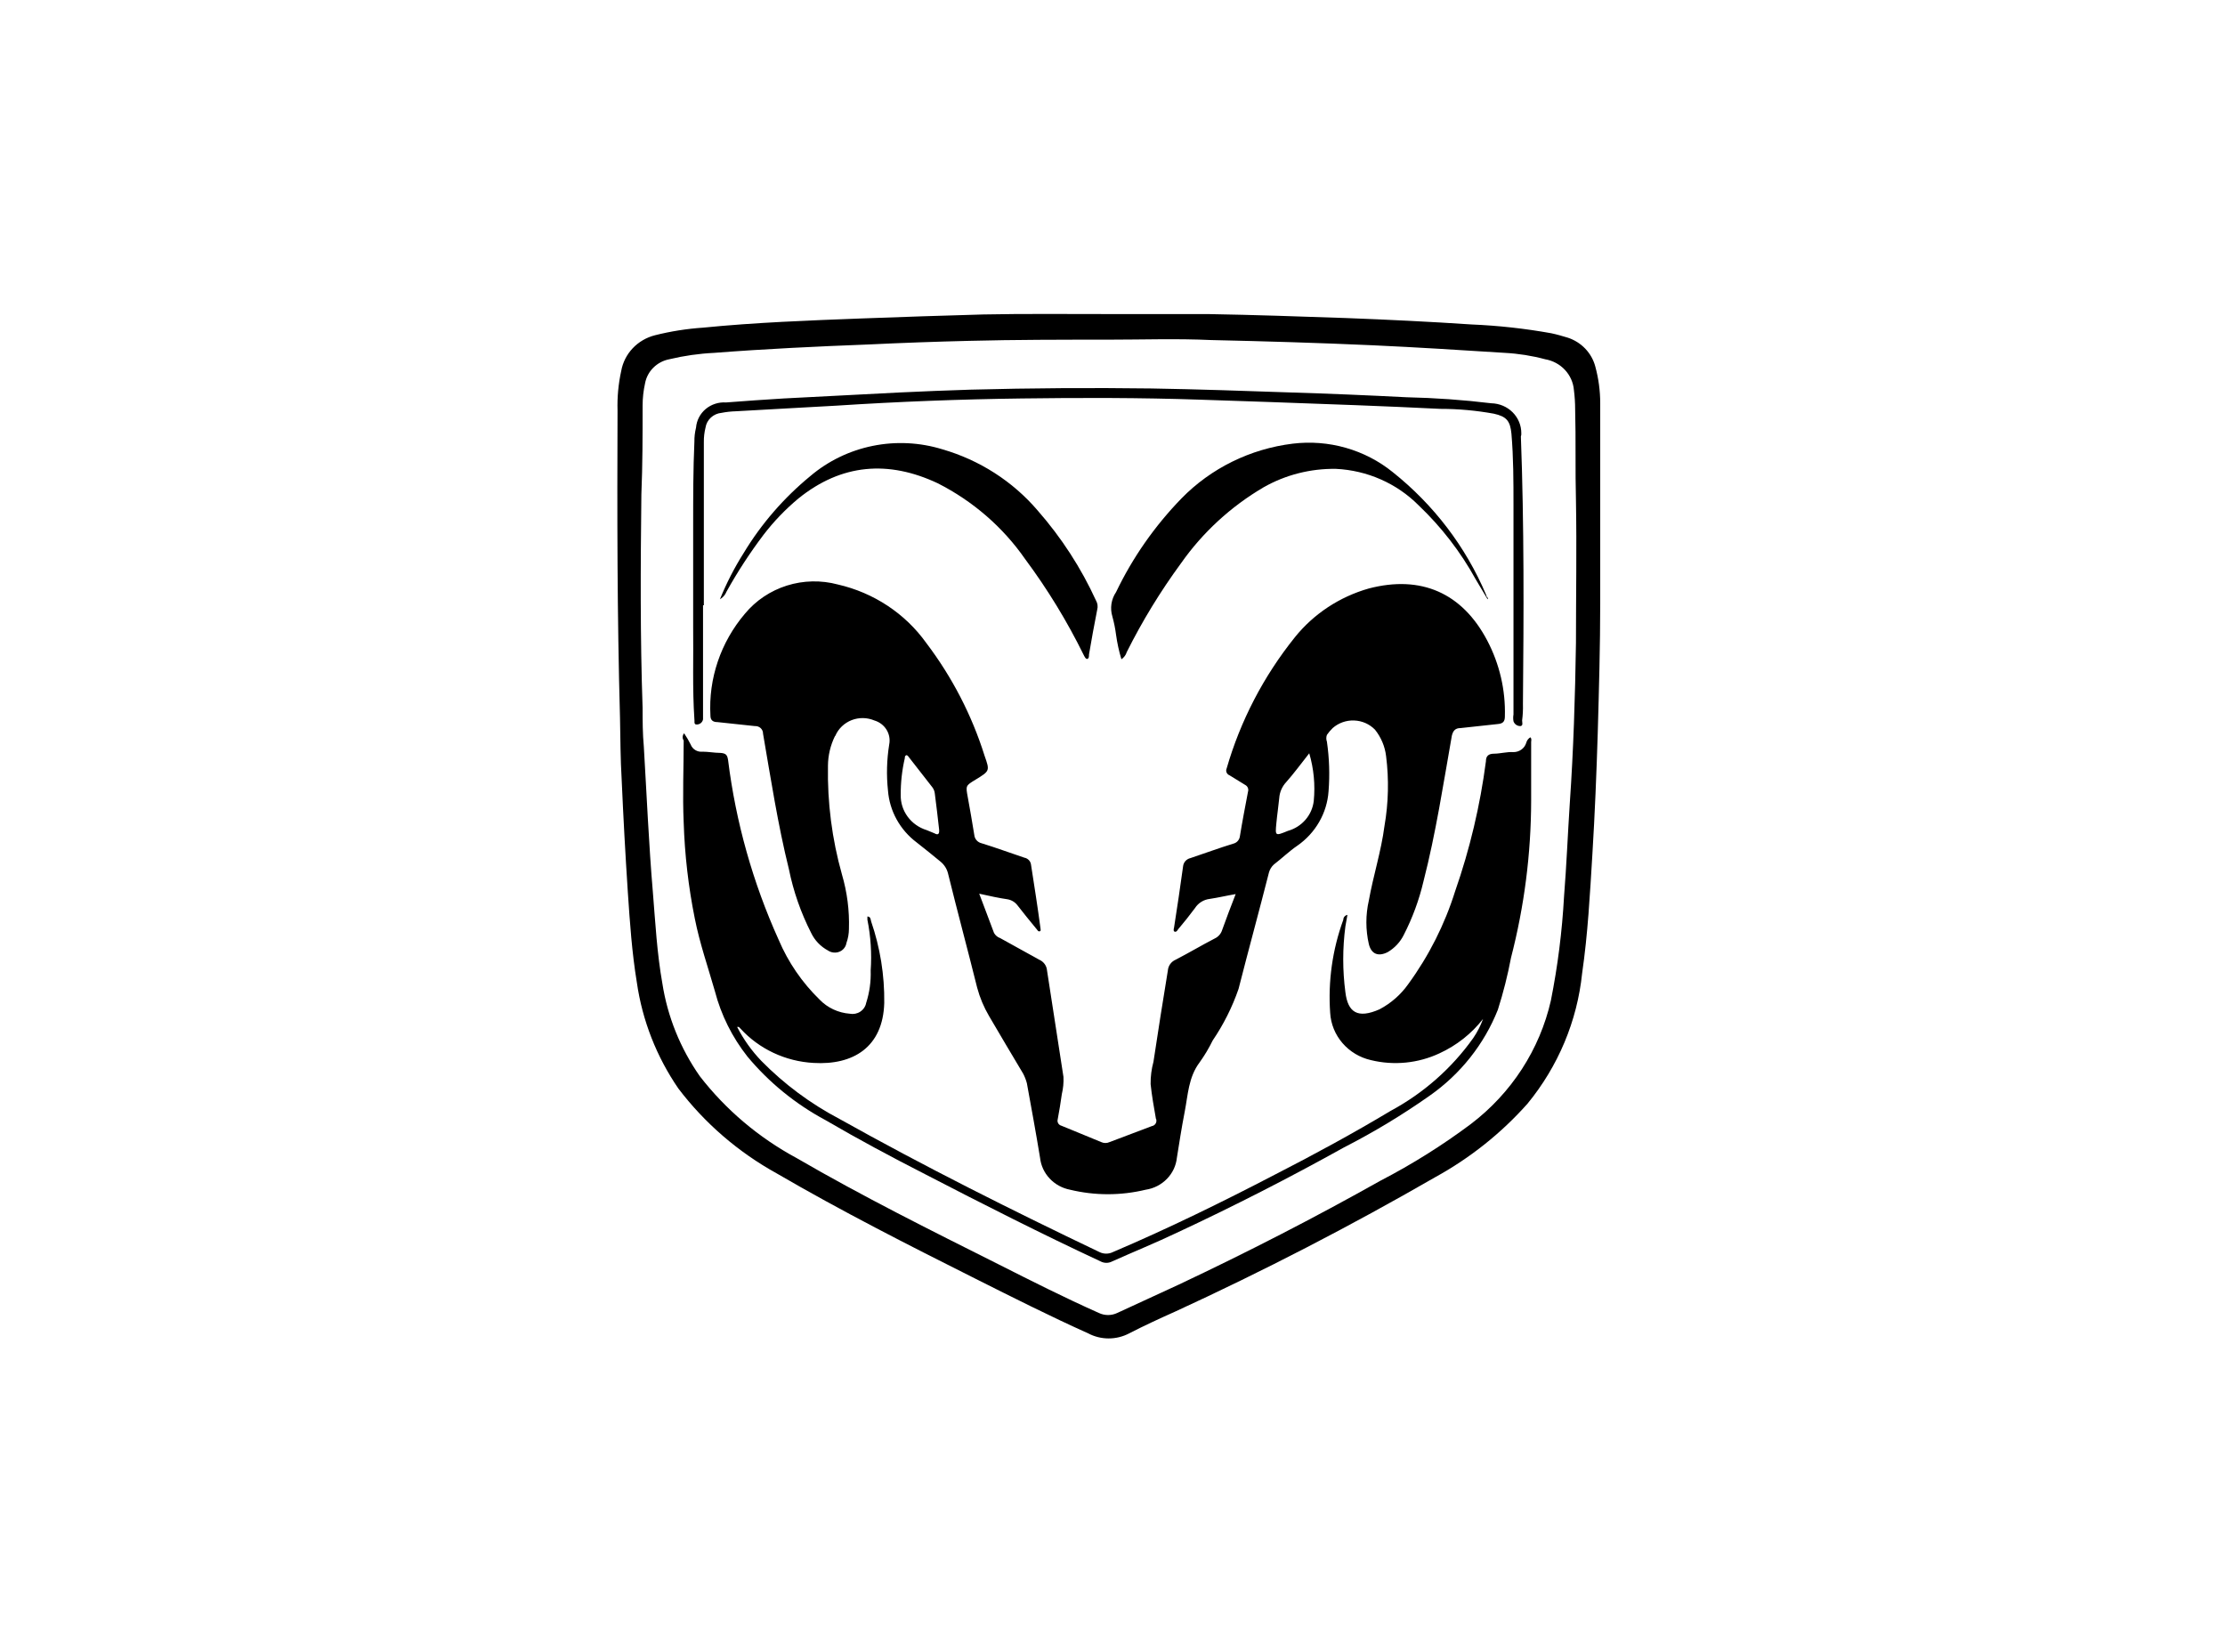 <svg width="101" height="75" viewBox="0 0 101 75" fill="none" xmlns="http://www.w3.org/2000/svg">
  <g>
    <g clip-path="url(#clip0_1867_7022)">
      <path d="M28.219 35.371C28.294 37.078 28.387 38.785 28.499 40.491C28.592 41.871 28.685 43.233 28.909 44.595C29.157 46.316 29.801 47.961 30.793 49.406C31.987 50.978 33.506 52.29 35.252 53.256C38.181 54.962 41.222 56.506 44.263 58.031C45.961 58.884 47.658 59.738 49.394 60.519C49.68 60.67 50 60.75 50.326 60.75C50.652 60.75 50.973 60.67 51.259 60.519C51.931 60.173 52.64 59.847 53.33 59.538C57.36 57.686 61.296 55.652 65.139 53.437C66.725 52.567 68.145 51.437 69.337 50.096C70.732 48.397 71.594 46.342 71.818 44.177C72.079 42.38 72.172 40.6 72.284 38.767C72.396 36.933 72.471 35.099 72.527 33.265C72.583 31.286 72.639 29.325 72.639 27.364V18.303C72.639 17.74 72.564 17.178 72.415 16.633C72.335 16.331 72.178 16.054 71.96 15.825C71.742 15.597 71.469 15.425 71.165 15.326C70.922 15.253 70.68 15.181 70.419 15.126C69.223 14.911 68.014 14.778 66.8 14.727C64.897 14.6 63.012 14.509 61.109 14.436C59.02 14.364 56.912 14.291 54.822 14.255H50.308C48.405 14.255 46.446 14.236 44.636 14.273C42.789 14.327 40.961 14.382 39.114 14.454C36.707 14.545 34.282 14.636 31.913 14.872C31.176 14.922 30.445 15.037 29.73 15.217C29.343 15.315 28.992 15.52 28.721 15.806C28.45 16.093 28.269 16.449 28.2 16.833C28.07 17.423 28.014 18.027 28.032 18.63C28.014 23.279 28.014 27.927 28.144 32.575C28.163 33.519 28.163 34.445 28.219 35.371ZM29.114 22.443C29.17 21.1 29.17 19.756 29.17 18.413C29.17 18.071 29.207 17.73 29.282 17.396C29.332 17.127 29.463 16.88 29.66 16.686C29.856 16.491 30.108 16.359 30.383 16.306C31.05 16.146 31.731 16.049 32.416 16.016C34.767 15.834 37.081 15.725 39.45 15.634C40.961 15.562 42.472 15.507 43.983 15.471C46.091 15.417 48.2 15.417 50.308 15.417C51.856 15.417 53.404 15.362 54.99 15.435C57.434 15.489 59.878 15.562 62.303 15.671C64.3 15.762 66.296 15.889 68.311 16.016C68.929 16.049 69.542 16.146 70.139 16.306C70.485 16.366 70.801 16.535 71.037 16.788C71.274 17.041 71.417 17.363 71.445 17.704C71.482 17.994 71.501 18.285 71.501 18.576C71.538 19.956 71.501 21.354 71.538 22.734C71.576 24.876 71.538 27.037 71.538 29.18C71.501 31.613 71.426 34.028 71.258 36.461C71.165 37.877 71.109 39.293 70.997 40.691C70.91 42.276 70.71 43.853 70.4 45.412C69.894 47.637 68.608 49.62 66.762 51.022C65.475 51.984 64.109 52.841 62.677 53.583C59.673 55.271 56.632 56.833 53.516 58.303C52.584 58.739 51.651 59.157 50.718 59.593C50.587 59.655 50.444 59.688 50.298 59.688C50.153 59.688 50.009 59.655 49.879 59.593C48.33 58.903 46.819 58.14 45.308 57.377C42.23 55.834 39.133 54.291 36.166 52.566C34.446 51.64 32.946 50.372 31.764 48.844C30.881 47.581 30.3 46.141 30.066 44.631C29.823 43.269 29.749 41.889 29.637 40.51C29.45 38.312 29.357 36.097 29.226 33.9C29.17 33.283 29.17 32.72 29.17 32.139C29.058 28.907 29.077 25.675 29.114 22.443Z" fill="black"/>
      <path d="M62.136 40.873C61.987 41.524 61.987 42.2 62.136 42.852C62.248 43.306 62.565 43.433 62.994 43.215C63.309 43.029 63.562 42.758 63.722 42.434C64.119 41.661 64.419 40.844 64.617 40.001C65.177 37.822 65.513 35.607 65.904 33.392C65.96 33.156 66.072 33.047 66.296 33.047L67.975 32.865C68.218 32.847 68.311 32.756 68.311 32.52C68.346 31.323 68.07 30.137 67.509 29.07C66.371 26.91 64.505 26.093 62.136 26.71C60.806 27.088 59.632 27.863 58.778 28.925C57.357 30.695 56.305 32.718 55.681 34.881C55.668 34.909 55.661 34.94 55.661 34.971C55.66 35.002 55.667 35.033 55.679 35.062C55.691 35.091 55.709 35.117 55.732 35.139C55.755 35.161 55.782 35.178 55.811 35.189C56.054 35.335 56.278 35.48 56.52 35.625C56.576 35.653 56.62 35.7 56.643 35.756C56.667 35.813 56.67 35.876 56.651 35.934C56.52 36.624 56.39 37.296 56.278 37.986C56.264 38.059 56.228 38.128 56.175 38.183C56.123 38.238 56.054 38.276 55.979 38.294C55.326 38.494 54.692 38.73 54.039 38.948C53.949 38.968 53.868 39.017 53.807 39.085C53.747 39.154 53.711 39.239 53.703 39.329C53.573 40.255 53.442 41.181 53.293 42.107C53.274 42.18 53.255 42.271 53.33 42.289C53.405 42.307 53.442 42.234 53.479 42.18C53.741 41.871 54.002 41.544 54.244 41.218C54.317 41.103 54.415 41.006 54.531 40.934C54.647 40.861 54.779 40.816 54.916 40.8C55.289 40.745 55.662 40.655 56.091 40.582C55.867 41.163 55.662 41.69 55.476 42.216C55.45 42.299 55.407 42.376 55.349 42.441C55.291 42.507 55.22 42.56 55.14 42.597C54.543 42.906 53.965 43.251 53.367 43.56C53.268 43.602 53.183 43.671 53.12 43.757C53.058 43.843 53.021 43.945 53.013 44.05C52.789 45.43 52.565 46.81 52.36 48.19C52.27 48.521 52.226 48.863 52.23 49.206C52.285 49.733 52.379 50.26 52.472 50.786C52.479 50.793 52.484 50.802 52.488 50.811C52.491 50.821 52.492 50.831 52.491 50.841C52.499 50.903 52.483 50.966 52.444 51.017C52.406 51.068 52.349 51.102 52.285 51.113C51.651 51.349 50.998 51.603 50.364 51.839C50.306 51.866 50.242 51.88 50.177 51.88C50.113 51.88 50.049 51.866 49.991 51.839C49.356 51.585 48.778 51.331 48.181 51.095C48.15 51.087 48.121 51.073 48.096 51.054C48.071 51.035 48.05 51.011 48.034 50.984C48.019 50.957 48.009 50.927 48.005 50.896C48.002 50.865 48.004 50.834 48.013 50.804C48.088 50.423 48.144 50.042 48.2 49.66C48.261 49.405 48.287 49.142 48.274 48.88C48.032 47.264 47.771 45.666 47.528 44.05C47.52 43.945 47.483 43.843 47.421 43.757C47.358 43.671 47.273 43.602 47.174 43.56C46.577 43.233 45.998 42.906 45.401 42.579C45.281 42.538 45.181 42.453 45.121 42.343C44.916 41.78 44.692 41.218 44.45 40.564C44.935 40.673 45.364 40.764 45.737 40.818C45.917 40.85 46.077 40.947 46.185 41.09C46.465 41.453 46.763 41.817 47.062 42.18C47.099 42.216 47.118 42.289 47.192 42.271C47.267 42.252 47.23 42.18 47.23 42.125C47.099 41.145 46.95 40.201 46.8 39.238C46.79 39.163 46.755 39.093 46.702 39.038C46.648 38.982 46.579 38.944 46.502 38.93C45.849 38.712 45.215 38.476 44.562 38.276C44.471 38.255 44.39 38.207 44.33 38.139C44.27 38.07 44.233 37.985 44.226 37.895C44.133 37.314 44.021 36.678 43.928 36.17C43.834 35.661 43.834 35.661 44.282 35.389C44.935 34.99 44.935 34.99 44.692 34.3C44.114 32.459 43.218 30.728 42.043 29.179C41.088 27.845 39.659 26.901 38.032 26.529C37.273 26.326 36.47 26.343 35.721 26.578C34.972 26.814 34.31 27.257 33.816 27.854C32.713 29.15 32.153 30.804 32.249 32.484C32.249 32.702 32.379 32.775 32.566 32.775L34.264 32.956C34.312 32.953 34.361 32.959 34.406 32.975C34.452 32.991 34.493 33.016 34.529 33.048C34.564 33.081 34.592 33.12 34.61 33.163C34.629 33.207 34.638 33.254 34.637 33.301C34.991 35.353 35.308 37.423 35.812 39.456C36.015 40.458 36.354 41.428 36.82 42.343C36.981 42.681 37.249 42.961 37.584 43.142C37.657 43.191 37.74 43.222 37.827 43.233C37.965 43.252 38.106 43.217 38.218 43.135C38.33 43.053 38.404 42.932 38.424 42.797C38.497 42.593 38.535 42.378 38.536 42.162C38.562 41.328 38.455 40.495 38.219 39.692C37.766 38.084 37.553 36.421 37.584 34.754C37.587 34.288 37.696 33.83 37.902 33.41C37.907 33.41 37.911 33.408 37.915 33.405C37.918 33.401 37.92 33.397 37.92 33.392C37.989 33.233 38.09 33.088 38.217 32.967C38.343 32.846 38.493 32.751 38.658 32.686C38.823 32.622 38.999 32.59 39.177 32.593C39.355 32.596 39.53 32.633 39.693 32.702C39.923 32.77 40.119 32.92 40.243 33.121C40.367 33.322 40.41 33.561 40.364 33.791C40.252 34.482 40.234 35.184 40.308 35.879C40.343 36.34 40.477 36.788 40.702 37.195C40.927 37.602 41.238 37.958 41.614 38.24C41.987 38.53 42.342 38.821 42.696 39.111C42.862 39.248 42.98 39.432 43.032 39.638C43.461 41.381 43.928 43.106 44.357 44.831C44.478 45.282 44.66 45.715 44.898 46.12C45.42 47.01 45.924 47.863 46.446 48.734C46.518 48.873 46.575 49.019 46.614 49.17C46.819 50.296 47.024 51.404 47.211 52.547C47.249 52.899 47.402 53.23 47.647 53.491C47.892 53.753 48.216 53.931 48.573 54C49.7 54.272 50.879 54.272 52.006 54C52.374 53.945 52.713 53.772 52.969 53.509C53.226 53.246 53.386 52.908 53.423 52.547C53.535 51.858 53.629 51.222 53.778 50.459C53.927 49.697 53.946 48.898 54.45 48.226C54.677 47.91 54.877 47.576 55.047 47.227C55.541 46.5 55.937 45.712 56.222 44.885C56.67 43.124 57.155 41.363 57.602 39.602C57.64 39.462 57.718 39.336 57.826 39.238C58.181 38.966 58.517 38.639 58.89 38.385C59.299 38.101 59.638 37.732 59.883 37.305C60.129 36.878 60.273 36.404 60.307 35.916C60.367 35.165 60.342 34.41 60.233 33.664C60.196 33.565 60.196 33.455 60.233 33.355C60.31 33.245 60.397 33.141 60.494 33.047C60.761 32.812 61.111 32.688 61.47 32.702C61.829 32.715 62.169 32.865 62.416 33.12C62.693 33.467 62.867 33.881 62.919 34.318C63.053 35.375 63.028 36.445 62.845 37.495C62.696 38.639 62.341 39.729 62.136 40.873ZM42.416 37.822C42.304 37.768 42.174 37.731 42.062 37.677C41.715 37.57 41.413 37.356 41.201 37.068C40.989 36.78 40.879 36.433 40.887 36.079C40.883 35.517 40.946 34.957 41.073 34.409C41.073 34.354 41.073 34.318 41.129 34.282C41.185 34.263 41.222 34.318 41.26 34.372L42.323 35.734C42.387 35.819 42.426 35.919 42.435 36.025C42.51 36.569 42.566 37.114 42.622 37.586C42.659 37.84 42.603 37.931 42.416 37.822ZM59.636 36.351C59.601 36.666 59.47 36.964 59.261 37.206C59.052 37.449 58.773 37.625 58.461 37.713C57.882 37.949 57.882 37.949 57.938 37.368C57.975 36.969 58.032 36.606 58.069 36.224C58.087 35.954 58.199 35.698 58.386 35.498C58.74 35.099 59.058 34.663 59.431 34.191C59.637 34.892 59.707 35.625 59.636 36.351Z" fill="black"/>
      <path d="M31.035 37.332C31.081 38.796 31.249 40.253 31.539 41.69C31.762 42.816 32.136 43.887 32.453 44.995C32.733 46.068 33.234 47.075 33.927 47.954C34.905 49.13 36.109 50.111 37.471 50.841C38.964 51.712 40.456 52.511 41.986 53.292C44.617 54.654 47.266 55.998 49.952 57.25C50.035 57.295 50.128 57.319 50.223 57.319C50.317 57.319 50.41 57.295 50.493 57.25C51.463 56.815 52.452 56.415 53.404 55.961C55.978 54.763 58.534 53.456 61.015 52.076C62.364 51.386 63.661 50.603 64.896 49.733C66.296 48.753 67.372 47.396 67.993 45.83C68.24 45.055 68.439 44.267 68.59 43.469C69.192 41.142 69.499 38.752 69.504 36.352V33.683C69.504 33.61 69.541 33.537 69.466 33.465C69.373 33.523 69.306 33.614 69.28 33.719C69.242 33.843 69.163 33.952 69.055 34.027C68.947 34.103 68.816 34.141 68.683 34.137C68.422 34.118 68.086 34.209 67.825 34.209C67.564 34.209 67.451 34.318 67.451 34.554C67.189 36.562 66.721 38.539 66.052 40.455C65.58 41.961 64.862 43.384 63.925 44.668C63.589 45.144 63.142 45.536 62.62 45.812C61.631 46.247 61.183 45.957 61.071 45.031C60.941 44.042 60.941 43.041 61.071 42.053C61.108 41.871 61.127 41.708 61.164 41.526C61.112 41.535 61.064 41.562 61.03 41.602C60.996 41.642 60.977 41.692 60.978 41.744C60.483 43.1 60.28 44.54 60.381 45.975C60.411 46.478 60.606 46.958 60.939 47.344C61.272 47.73 61.724 48.002 62.228 48.117C63.272 48.372 64.374 48.263 65.343 47.809C66.122 47.451 66.801 46.915 67.321 46.247C67.21 46.555 67.059 46.848 66.873 47.119C65.901 48.487 64.618 49.618 63.123 50.423C61.426 51.44 59.653 52.403 57.881 53.31C55.474 54.563 53.03 55.761 50.512 56.833C50.419 56.878 50.317 56.901 50.213 56.901C50.11 56.901 50.008 56.878 49.915 56.833C45.922 54.926 41.967 52.947 38.105 50.786C36.79 50.095 35.594 49.206 34.561 48.154C34.119 47.694 33.749 47.174 33.46 46.61H33.535L33.609 46.683C34.029 47.144 34.539 47.519 35.109 47.787C35.679 48.055 36.298 48.211 36.93 48.245C38.721 48.353 40.083 47.536 40.139 45.521C40.155 44.263 39.953 43.01 39.542 41.817C39.523 41.744 39.523 41.599 39.374 41.599V41.744C39.526 42.504 39.576 43.279 39.523 44.05C39.54 44.548 39.471 45.045 39.318 45.521C39.303 45.601 39.271 45.678 39.225 45.746C39.179 45.814 39.12 45.872 39.05 45.918C38.981 45.964 38.903 45.995 38.821 46.011C38.739 46.027 38.654 46.027 38.572 46.011C38.053 45.971 37.567 45.745 37.21 45.376C36.409 44.597 35.775 43.671 35.344 42.652C34.173 40.059 33.4 37.312 33.05 34.5C33.013 34.264 32.956 34.191 32.695 34.173C32.434 34.173 32.154 34.118 31.893 34.118C31.778 34.131 31.663 34.106 31.564 34.046C31.466 33.987 31.391 33.897 31.352 33.792C31.264 33.616 31.164 33.446 31.054 33.283C31.015 33.328 30.992 33.385 30.989 33.444C30.985 33.502 31.002 33.561 31.035 33.61C31.035 34.863 30.979 36.097 31.035 37.332Z" fill="black"/>
      <path d="M50.905 29.924C51.021 29.845 51.107 29.73 51.147 29.597C51.851 28.189 52.675 26.841 53.61 25.566C54.592 24.168 55.87 22.992 57.36 22.117C58.355 21.552 59.491 21.263 60.643 21.281C62.063 21.349 63.404 21.94 64.393 22.934C65.428 23.918 66.303 25.051 66.986 26.293L67.527 27.201C67.565 27.146 67.527 27.128 67.49 27.092C67.471 27.055 67.471 27.019 67.453 26.983C66.535 24.818 65.08 22.909 63.218 21.427C62.593 20.922 61.868 20.547 61.088 20.325C60.309 20.103 59.49 20.04 58.684 20.137C56.754 20.373 54.968 21.252 53.629 22.625C52.413 23.878 51.411 25.312 50.662 26.874C50.553 27.035 50.481 27.218 50.452 27.409C50.423 27.601 50.438 27.796 50.494 27.981C50.57 28.256 50.626 28.535 50.662 28.817C50.714 29.191 50.795 29.561 50.905 29.924Z" fill="black"/>
      <path d="M34.657 24.277C35.121 23.671 35.653 23.117 36.243 22.625C38.202 21.045 40.329 20.882 42.567 21.935C44.166 22.746 45.532 23.931 46.541 25.385C47.556 26.751 48.442 28.203 49.19 29.724C49.228 29.797 49.284 29.924 49.358 29.906C49.433 29.888 49.433 29.779 49.433 29.706C49.545 29.034 49.675 28.344 49.806 27.672C49.844 27.532 49.824 27.381 49.75 27.255C49.073 25.776 48.181 24.4 47.101 23.169C45.972 21.848 44.466 20.881 42.773 20.392C41.751 20.078 40.664 20.025 39.615 20.238C38.566 20.451 37.591 20.923 36.784 21.608C35.582 22.596 34.56 23.775 33.762 25.094C33.338 25.764 32.976 26.469 32.68 27.2C32.816 27.121 32.921 27 32.978 26.855C33.476 25.959 34.037 25.098 34.657 24.277Z" fill="black"/>
      <path d="M31.521 32.648C31.54 32.72 31.483 32.884 31.614 32.884C31.685 32.888 31.755 32.865 31.81 32.822C31.865 32.778 31.902 32.716 31.913 32.648V27.473H31.95V20.065C31.947 19.845 31.972 19.625 32.025 19.411C32.051 19.236 32.137 19.075 32.269 18.953C32.401 18.831 32.571 18.756 32.752 18.739C32.967 18.697 33.186 18.673 33.405 18.667C34.916 18.576 36.446 18.503 37.957 18.413C40.756 18.231 43.573 18.122 46.371 18.086C49.057 18.049 51.763 18.049 54.449 18.14C55.531 18.177 56.613 18.213 57.677 18.249C60.251 18.34 62.826 18.431 65.382 18.558C66.195 18.558 67.007 18.631 67.807 18.776C68.385 18.903 68.553 19.103 68.609 19.684C68.702 20.773 68.702 21.844 68.702 22.934V32.43C68.684 32.532 68.684 32.636 68.702 32.739C68.724 32.803 68.767 32.859 68.824 32.899C68.881 32.938 68.95 32.958 69.019 32.956C69.15 32.938 69.094 32.793 69.094 32.702C69.126 32.455 69.138 32.206 69.131 31.958C69.169 27.872 69.187 23.842 69.038 19.811C69.055 19.764 69.061 19.715 69.057 19.666C69.059 19.31 68.918 18.968 68.663 18.713C68.408 18.458 68.06 18.311 67.695 18.304C66.419 18.15 65.137 18.059 63.852 18.031C62.098 17.941 60.363 17.868 58.609 17.814C56.501 17.741 54.374 17.668 52.266 17.632C49.524 17.596 46.8 17.614 44.058 17.686C42.976 17.723 41.912 17.759 40.83 17.814L35.569 18.086C34.73 18.14 33.834 18.195 32.957 18.267C32.621 18.244 32.289 18.351 32.033 18.565C31.778 18.78 31.621 19.084 31.595 19.411C31.543 19.619 31.518 19.833 31.521 20.047C31.465 21.3 31.465 22.571 31.465 23.823V28.435C31.483 29.833 31.427 31.25 31.521 32.648Z" fill="black"/>
    </g>
  </g>
  <defs>
    <clipPath id="clip0_1867_7022">
      <rect width="44.615" height="46.5" fill="white" transform="translate(28.023 14.25)"/>
    </clipPath>
  </defs>
</svg>
